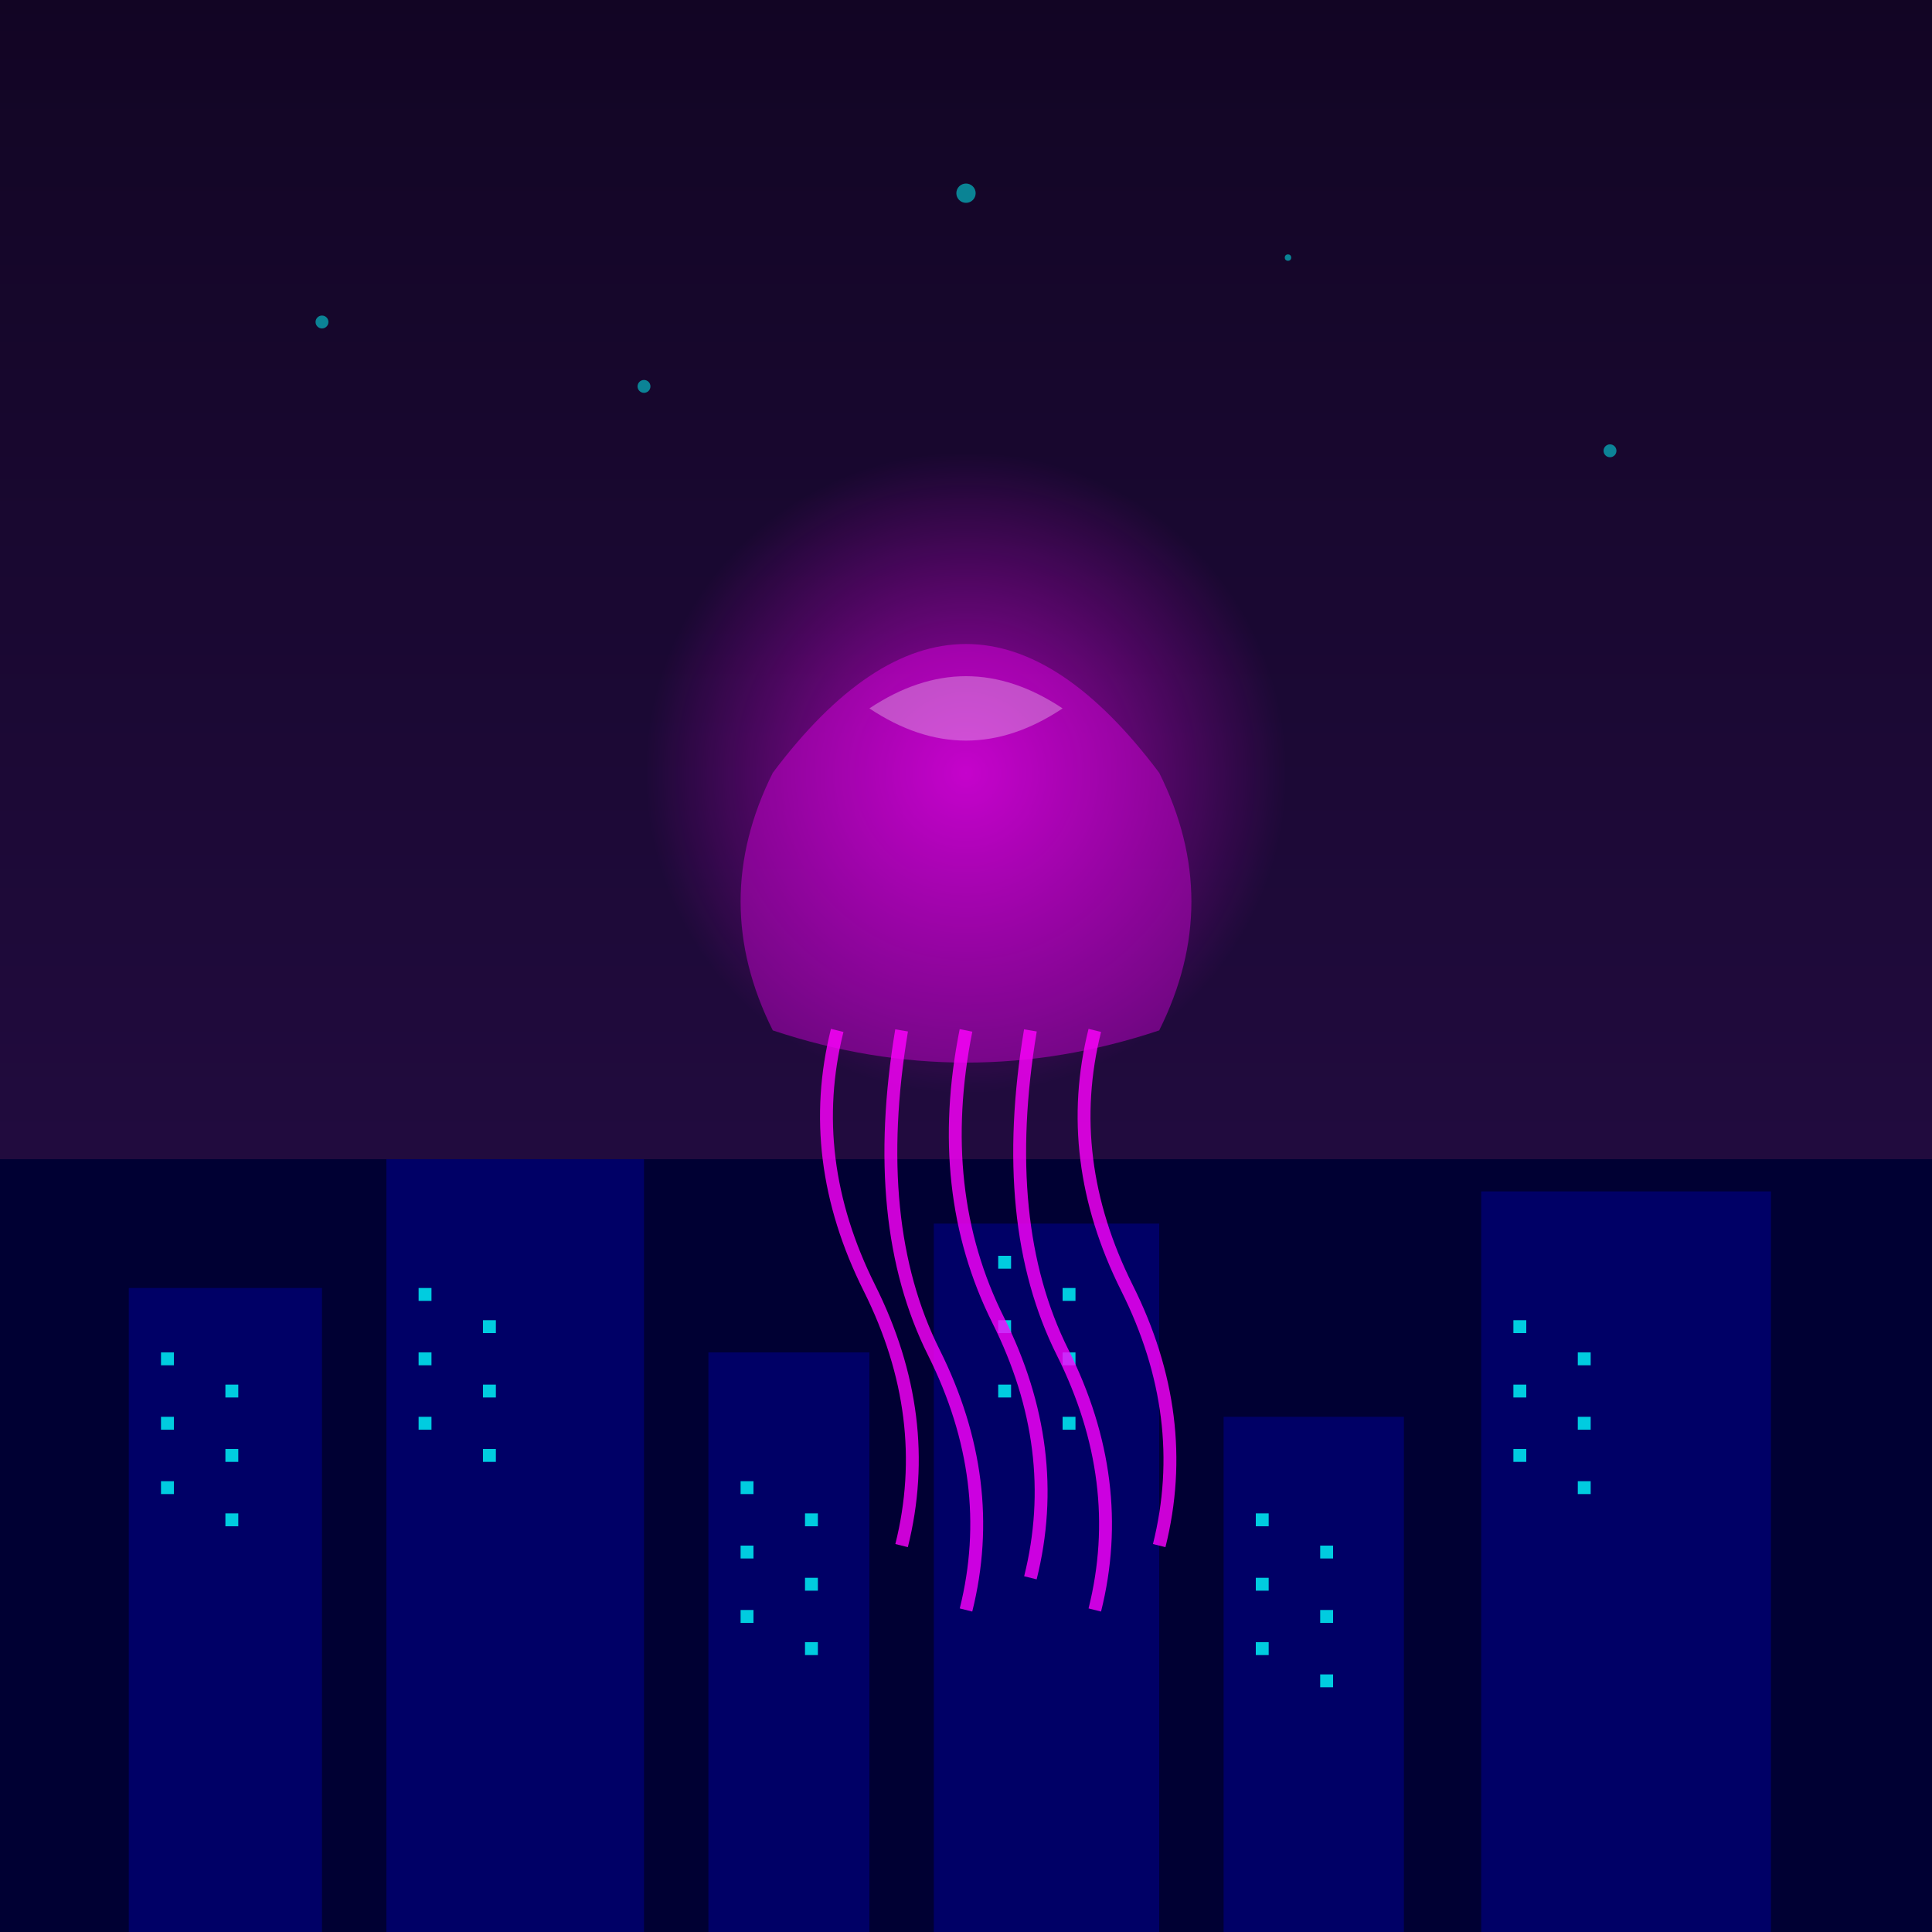<svg viewBox="0 0 300 300" xmlns="http://www.w3.org/2000/svg">
  <defs>
    <linearGradient id="skyGlow" x1="0" y1="0" x2="0" y2="1">
      <stop offset="0%" stop-color="#120524"/>
      <stop offset="100%" stop-color="#2b0f50"/>
    </linearGradient>
    <radialGradient id="jellyGlow" cx="0.5" cy="0.5" r="0.5">
      <stop offset="0%" stop-color="#ff00ff" stop-opacity="0.6"/>
      <stop offset="100%" stop-color="#ff00ff" stop-opacity="0"/>
    </radialGradient>
    <filter id="neonBlur">
      <feGaussianBlur stdDeviation="2"/>
    </filter>
  </defs>

  <!-- Background -->
  <rect x="0" y="0" width="300" height="300" fill="url(#skyGlow)"/>

  <!-- Cityscape -->
  <g transform="translate(0,180)">
    <path d="M0,120 V0 H300 V120" fill="#000033"/>
    <g fill="#000066">
      <rect x="20" y="20" width="30" height="100"/>
      <rect x="60" y="0" width="40" height="120"/>
      <rect x="110" y="30" width="25" height="90"/>
      <rect x="145" y="10" width="35" height="110"/>
      <rect x="190" y="40" width="28" height="80"/>
      <rect x="230" y="5" width="45" height="115"/>
    </g>
    <!-- Building Windows -->
    <g fill="#00ffff" opacity="0.8">
      <g id="windows" transform="translate(25,30)">
        <rect x="0" y="0" width="2" height="2"/>
        <rect x="0" y="10" width="2" height="2"/>
        <rect x="0" y="20" width="2" height="2"/>
        <rect x="10" y="5" width="2" height="2"/>
        <rect x="10" y="15" width="2" height="2"/>
        <rect x="10" y="25" width="2" height="2"/>
      </g>
      <use href="#windows" x="40" y="-10"/>
      <use href="#windows" x="90" y="20"/>
      <use href="#windows" x="130" y="-15"/>
      <use href="#windows" x="170" y="25"/>
      <use href="#windows" x="210" y="-5"/>
    </g>
  </g>

  <!-- Jellyfish -->
  <g transform="translate(150,120)">
    <!-- Glow effect -->
    <circle cx="0" cy="0" r="50" fill="url(#jellyGlow)"/>
    
    <!-- Main body -->
    <path d="M-30,0 Q0,-40 30,0 Q40,20 30,40 Q0,50 -30,40 Q-40,20 -30,0Z" 
          fill="#ff00ff" opacity="0.6" filter="url(#neonBlur)"/>
    
    <!-- Tentacles -->
    <g stroke="#ff00ff" stroke-width="2" fill="none" opacity="0.8">
      <path d="M-20,40 Q-25,60 -15,80 Q-5,100 -10,120" filter="url(#neonBlur)"/>
      <path d="M-10,40 Q-15,70 -5,90 Q5,110 0,130" filter="url(#neonBlur)"/>
      <path d="M0,40 Q-5,65 5,85 Q15,105 10,125" filter="url(#neonBlur)"/>
      <path d="M10,40 Q5,70 15,90 Q25,110 20,130" filter="url(#neonBlur)"/>
      <path d="M20,40 Q15,60 25,80 Q35,100 30,120" filter="url(#neonBlur)"/>
    </g>
    
    <!-- Inner details -->
    <path d="M-15,-10 Q0,-20 15,-10 Q0,0 -15,-10" 
          fill="#ffffff" opacity="0.3"/>
  </g>

  <!-- Additional light effects -->
  <g fill="#00ffff" opacity="0.5">
    <circle cx="50" cy="50" r="1"/>
    <circle cx="150" cy="30" r="1.5"/>
    <circle cx="250" cy="70" r="1"/>
    <circle cx="200" cy="40" r="0.5"/>
    <circle cx="100" cy="60" r="1"/>
  </g>
</svg>